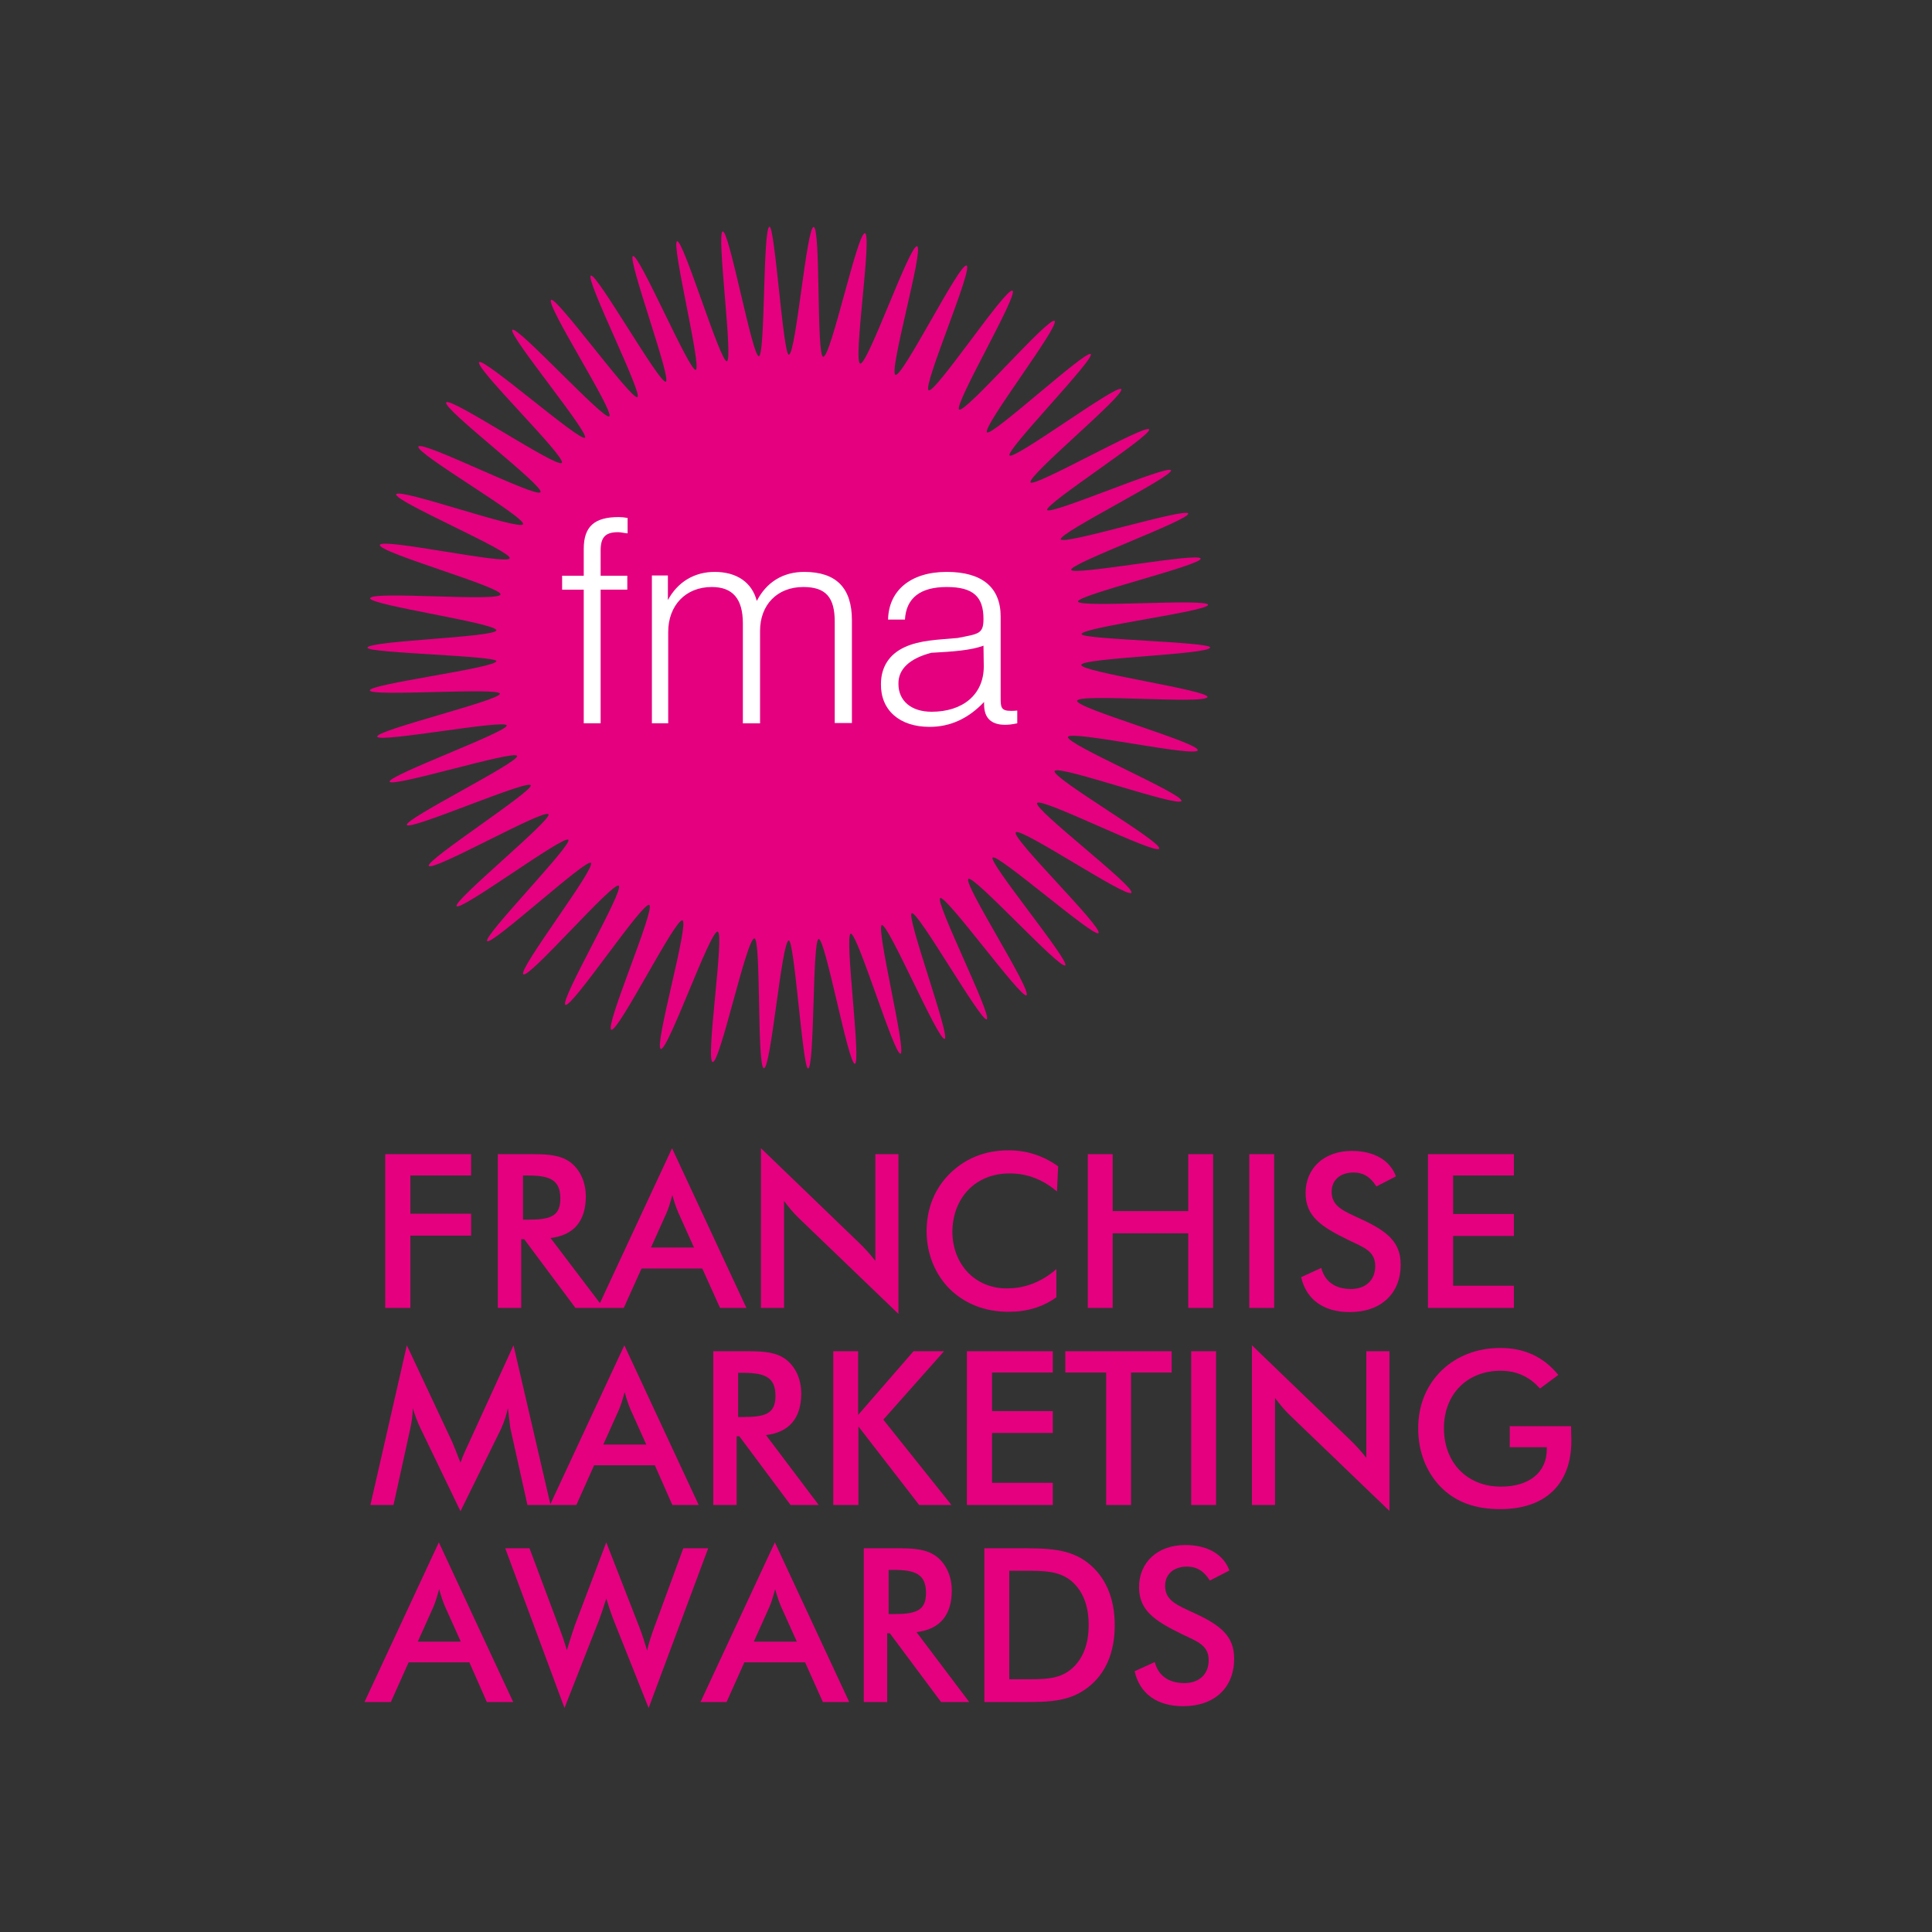 <?xml version="1.0" encoding="utf-8"?>
<!-- Generator: Adobe Illustrator 19.2.1, SVG Export Plug-In . SVG Version: 6.00 Build 0)  -->
<svg version="1.1" id="layer" xmlns="http://www.w3.org/2000/svg" xmlns:xlink="http://www.w3.org/1999/xlink" x="0px" y="0px"
	 viewBox="0 0 652 652" style="enable-background:new 0 0 652 652;" xml:space="preserve">
<rect x="0" y="0" width="652" height="652" fill="#333333" stroke="none"/>
<style type="text/css">
	.st0{fill:#E4007F;}
	.st1{fill:#FFFFFF;}
</style>
<path class="st0" d="M130,389.5h29v7.2h-20.5v12.9H159v7.4h-20.5v24.4H130V389.5z M176,418.2h0.9l17.3,23.2h9.5l-17.9-23.6
	c7.8-0.9,11.9-5.7,11.9-14c0-4.9-1.9-8.9-5-11.4c-3.2-2.5-7.3-2.9-12.9-2.9h-11.8v51.9h7.9V418.2z M176.5,411.6v-14.9h1.5
	c7.5,0,11.1,1.4,11.1,7.8c0,6.2-3.7,7.1-11.1,7.1H176.5z M243,441.4h8.9l-25.1-53.9l-25.1,53.9h8.8l6-13.3h20.5L243,441.4z
	 M219.7,421l5.3-11.8c0.6-1.4,1.2-3.3,1.9-5.9c0.7,2.6,1.4,4.5,2,5.9l5.3,11.8H219.7z M256.8,441.4h7.8v-36.1c1.5,2,3.1,4,5,5.8
	l33.6,32.3v-53.9h-7.8v36c-1.7-2.2-3.6-4.3-5.7-6.3l-32.9-31.7V441.4z M340.7,396c5.9,0,11.2,2,16,6.1l0.4-8.5
	c-5.1-3.6-10.5-5.4-16.8-5.4c-7.8,0-14.5,2.7-19.7,7.8c-5.2,5.1-7.9,11.9-7.9,19.5c0,7.5,2.8,14.5,7.8,19.5c5.1,5,11.9,7.7,19.9,7.7
	c6.2,0,11.5-1.6,16.1-4.9v-9.5c-5.1,4.4-10.6,6.5-16.8,6.5c-10.4,0-18.3-7.9-18.3-19.3C321.6,404.1,329.3,396,340.7,396
	 M367.1,441.4h8.4v-25.2h25.5v25.2h8.4v-51.9h-8.4v19.2h-25.5v-19.2h-8.4V441.4z M421.6,441.4h8.4v-51.9h-8.4V441.4z M439.1,431
	c1.7,7.5,7.5,11.8,16.4,11.8c10.7,0,17.2-6.4,17.2-16c0-7.5-4.3-11.2-13.4-15.4c-5.8-2.7-9.9-4.2-9.9-9.2c0-3.9,2.8-6.5,7.4-6.5
	c3.3,0,5.7,1.5,7.7,4.7l6.6-3.4c-2-5.4-7.3-8.6-14.9-8.6c-9.4,0-15.6,5.9-15.6,14.2c0,7.8,5.1,11.3,14.3,15.8
	c5.4,2.6,9.2,3.8,9.2,8.9c0,4.6-3.1,7.7-8.2,7.7c-5.3,0-8.8-2.5-10-7.1L439.1,431z M481.9,441.4h29v-7.5h-20.5v-16.8h20.5v-7.4
	h-20.5v-13h20.5v-7.2h-29V441.4z M171.4,475.2c0.5,3.8,0.7,6.2,0.9,7.1l5.7,25.6h7.8L173.3,454l-14.9,32.6c-0.8,1.8-2,4.1-3,7
	c-1.5-3.8-2.4-6.1-2.8-7L137.3,454L125,507.9h7.8l5.6-25.5c0.5-2.3,0.9-4.7,0.9-7.2c0.7,2.3,1.5,4.5,2.5,6.6l13.6,28.2l13.6-27.6
	C170.1,480,170.9,477.6,171.4,475.2 M226.9,507.9h8.9L210.7,454l-25.1,53.9h8.9l6-13.4H221L226.9,507.9z M203.6,487.5l5.3-11.8
	c0.6-1.4,1.2-3.3,1.9-5.9c0.7,2.6,1.4,4.5,2,5.9l5.3,11.8H203.6z M248.6,484.7h0.9l17.3,23.2h9.5l-17.8-23.6
	c7.8-0.9,11.9-5.7,11.9-14c0-4.9-1.9-8.9-5-11.4c-3.2-2.5-7.3-2.9-12.9-2.9h-11.8v51.9h7.9V484.7z M249.1,478.2v-14.9h1.5
	c7.5,0,11.1,1.4,11.1,7.8c0,6.2-3.7,7.1-11.1,7.1H249.1z M281.3,507.9h8.4v-26.5l20.5,26.5h10.9l-23-28.8l20.5-23.1h-10.3
	l-18.7,21.5V456h-8.4V507.9z M326.3,507.9h29v-7.5h-20.5v-16.8h20.5v-7.4h-20.5v-13h20.5V456h-29V507.9z M381.7,463.2h13.7V456
	h-35.9v7.2h13.8v44.7h8.4V463.2z M402,507.9h8.4V456H402V507.9z M422.5,507.9h7.8v-36.1c1.5,2,3.1,4,5,5.8l33.6,32.3V456h-7.8v36
	c-1.7-2.2-3.6-4.3-5.7-6.3L422.5,454V507.9z M509.5,481.3v7.1H522v0.7c0,7.7-5.8,12.6-15.5,12.6c-11.2,0-19.2-7.9-19.2-19.7
	c0-11.7,8-19.4,19.1-19.4c5.4,0,9.8,2,13.3,6l6.2-4.6c-5-6.1-11.4-9.1-19.6-9.1c-7.8,0-14.7,2.7-19.8,7.6
	c-5.2,5.1-7.9,11.8-7.9,19.6c0,7.7,2.7,14.7,7.6,19.7c5,5.1,11.6,7.5,20.1,7.5c15.1,0,24-8.3,24-23.1c0-1.2-0.1-2.8-0.1-4.9H509.5z
	 M164.3,574.4h8.9l-25.1-53.9L123,574.4h8.9l6-13.4h20.5L164.3,574.4z M141,554l5.3-11.8c0.6-1.4,1.2-3.3,1.9-5.9
	c0.7,2.6,1.4,4.5,2,5.9l5.3,11.8H141z M170.5,522.5l20,53.9l11.6-29.5c0.9-2.4,1.7-4.9,2.5-7.4c0.7,2.2,1.5,4.7,2.5,7.3l11.8,29.6
	l20.1-53.9h-8.4l-9.7,26.4c-1.1,3-2,5.6-2.5,8.1c-0.9-3-1.8-5.8-2.8-8.3l-11-28.2l-10.5,27.7c-0.3,0.9-1.3,3.7-2.8,8.7
	c-0.8-2.8-1.7-5.4-2.8-8.2l-9.8-26.2H170.5z M277.7,574.4h8.9l-25.1-53.9l-25.1,53.9h8.8l6-13.4h20.5L277.7,574.4z M254.4,554
	l5.3-11.8c0.6-1.4,1.2-3.3,1.9-5.9c0.7,2.6,1.4,4.5,2,5.9l5.3,11.8H254.4z M299.4,551.2h0.9l17.3,23.2h9.5l-17.8-23.6
	c7.8-0.9,11.9-5.7,11.9-14c0-4.9-1.9-8.9-5-11.4c-3.2-2.5-7.3-2.9-12.9-2.9h-11.8v51.9h7.9V551.2z M299.9,544.7v-14.9h1.5
	c7.5,0,11.1,1.4,11.1,7.8c0,6.2-3.7,7.1-11.1,7.1H299.9z M332.2,574.4h11.4h2.2c8.4,0,15.2-0.2,21.3-4.9c6-4.6,9.1-11.8,9.1-21
	c0-9.3-3.2-16.5-9.1-21.1c-6.3-4.9-13.8-4.9-23.5-4.9h-11.4V574.4z M340.6,566.8v-36.7h3h3c6.2,0,11,0.2,14.9,3.4
	c3.9,3.3,5.9,8.3,5.9,14.9c0,6.6-2,11.6-5.9,14.9c-3.7,3.1-8.1,3.4-13.9,3.4h-4.1H340.6z M382.9,564c1.7,7.5,7.5,11.8,16.4,11.8
	c10.7,0,17.2-6.4,17.2-16c0-7.5-4.3-11.2-13.4-15.4c-5.8-2.7-9.9-4.2-9.9-9.2c0-3.9,2.8-6.5,7.4-6.5c3.3,0,5.7,1.5,7.7,4.7l6.6-3.4
	c-2-5.4-7.3-8.6-14.9-8.6c-9.4,0-15.6,5.9-15.6,14.2c0,7.8,5.1,11.3,14.3,15.8c5.4,2.6,9.2,3.8,9.2,8.9c0,4.6-3.1,7.7-8.2,7.7
	c-5.3,0-8.8-2.5-10-7.1L382.9,564z"/>
<path class="st0" d="M408.4,218.5c0,2.4-43.4,3.5-43.5,5.9c-0.1,2.4,42.8,8.5,42.6,10.8c-0.3,2.6-43.6-1.3-44,1.3
	c-0.5,2.5,41.4,14.2,40.7,16.7c-0.6,2.5-43-6.9-43.8-4.5c-0.8,2.4,39.2,19.3,38.3,21.6c-0.9,2.3-41.8-12.4-42.8-10.1
	c-1.1,2.3,36.5,24,35.3,26.2c-1.2,2.2-39.9-17.5-41.2-15.4c-1.3,2.1,33.3,28.3,31.8,30.3c-1.4,2-37.4-22.3-39-20.4
	c-1.6,1.9,29.6,32.2,27.9,34c-1.5,1.6-34.1-27-35.7-25.5c-1.6,1.5,26.1,34.9,24.5,36.4c-1.7,1.5-30.9-30.6-32.7-29.2
	c-1.9,1.5,21.7,37.9,19.6,39.3c-1.8,1.2-27.2-34-29.1-32.8c-1.9,1.1,17.7,39.9,15.7,40.9c-1.9,1-23.3-36.8-25.3-35.8
	c-2,0.9,13.1,41.6,11.1,42.4c-2.1,0.8-19.1-39.1-21.2-38.4c-2.1,0.7,8.4,42.8,6.3,43.4c-2.1,0.6-14.6-41-16.8-40.5
	c-2.2,0.5,3.6,43.5,1.4,43.9c-2.2,0.3-10-42.4-12.2-42.1c-2.2,0.2-1.3,43.6-3.6,43.7c-1.8,0.1-4.6-43.2-6.5-43.2
	c-2.4,0-6,43.3-8.4,43.1c-2.4-0.1-0.9-43.5-3.2-43.8c-2.6-0.3-11.6,42.2-14.1,41.7c-2.5-0.5,4.1-43.4,1.7-44
	c-2.5-0.6-16.8,40.4-19.2,39.6c-2.4-0.8,9.7-42.5,7.3-43.4c-2.3-0.9-21.7,37.9-24,36.9c-2.3-1.1,15-40.9,12.8-42.1
	c-2.2-1.2-26.2,35-28.3,33.7c-2.1-1.3,20-38.7,18-40.2c-2-1.4-30.3,31.5-32.2,29.9c-1.9-1.6,24.6-35.9,22.8-37.6
	c-1.6-1.5-33.5,28-35,26.4c-1.5-1.6,28.9-32.6,27.4-34.2c-1.5-1.7-36.3,24.2-37.7,22.4c-1.4-1.7,32.3-29.2,31-31
	c-1.4-2-39.1,19.5-40.4,17.4c-1.1-1.9,35.4-25.3,34.4-27.2c-1-2-40.8,15.4-41.8,13.4c-0.9-2,38-21.2,37.2-23.3
	c-0.8-2.1-42.3,10.8-43,8.7c-0.7-2.1,40.1-16.9,39.5-19c-0.6-2.1-43.2,6-43.7,3.8c-0.5-2.2,41.7-12.3,41.4-14.5
	c-0.3-2.2-43.6,1.1-43.9-1.1c-0.2-2.2,42.8-7.6,42.7-9.9c-0.1-1.8-43.5-2.7-43.5-4.5c0-2.4,43.4-3.5,43.5-5.9
	c0.1-2.4-42.8-8.5-42.6-10.8c0.3-2.6,43.6,1.3,44-1.3c0.5-2.5-41.4-14.2-40.7-16.7c0.6-2.5,43,6.9,43.8,4.5
	c0.8-2.4-39.2-19.3-38.3-21.6c0.9-2.3,41.8,12.4,42.8,10.1c1.1-2.3-36.5-24-35.3-26.2c1.2-2.2,39.9,17.5,41.2,15.4
	c1.3-2.1-33.3-28.3-31.8-30.3c1.4-2,37.4,22.3,39,20.4c1.6-1.9-29.6-32.2-27.9-34c1.5-1.6,34.1,27,35.7,25.5
	c1.6-1.5-26.1-34.9-24.5-36.4c1.7-1.5,30.9,30.6,32.7,29.2c1.9-1.5-21.7-37.9-19.6-39.3c1.8-1.2,27.2,34,29.1,32.8
	c1.9-1.1-17.7-39.9-15.7-41c1.9-1,23.3,36.8,25.3,35.8c2-0.9-13.1-41.6-11.1-42.4c2.1-0.8,19.1,39.1,21.2,38.4
	c2.1-0.7-8.4-42.8-6.3-43.4c2.1-0.6,14.6,41,16.8,40.5c2.2-0.5-3.6-43.5-1.4-43.8c2.2-0.4,10,42.4,12.2,42.1
	c2.2-0.2,1.3-43.6,3.6-43.7c1.8-0.1,4.6,43.2,6.5,43.2c2.4,0,6-43.3,8.4-43.1c2.4,0.1,0.9,43.5,3.2,43.8
	c2.6,0.3,11.6-42.2,14.1-41.7c2.5,0.5-4.1,43.4-1.6,44c2.5,0.6,16.8-40.4,19.2-39.6c2.4,0.8-9.7,42.5-7.3,43.4
	c2.4,0.9,21.7-38,24-36.9c2.3,1.1-15,40.9-12.8,42.1c2.2,1.2,26.2-35,28.3-33.6c2.1,1.3-20,38.7-18,40.1c2,1.4,30.3-31.5,32.2-29.9
	c1.9,1.6-24.6,35.9-22.8,37.6c1.6,1.5,33.5-28,35-26.4c1.5,1.6-28.9,32.6-27.4,34.2c1.5,1.7,36.3-24.2,37.7-22.4
	c1.5,1.9-32,29.5-30.6,31.5c1.2,1.8,38.9-19.8,40-17.9c1.2,1.9-35.4,25.3-34.4,27.2c1,1.9,40.8-15.4,41.8-13.4
	c0.9,2-38,21.2-37.2,23.3c0.8,2.1,42.3-10.8,43-8.7c0.7,2.1-40.1,16.9-39.5,19c0.6,2.1,43.2-6,43.7-3.8c0.5,2.2-41.7,12.3-41.4,14.5
	c0.3,2.2,43.6-1.1,43.9,1.1c0.2,2.2-42.8,7.6-42.7,9.9C365,215.8,408.4,216.6,408.4,218.5"/>
<path class="st1" d="M197,199h-7.3v-4.7h7.3v-9.1c0-7.6,3.7-10.7,11.8-10.7c1,0,1.9,0.1,3,0.3v5.2c-1.2-0.1-2.3-0.4-3.2-0.4
	c-4.4,0-5.9,1.8-5.9,6.2v8.5h9v4.7h-9v45.1H197V199z M219.7,244.1h5.8v-30.8c0-9,5.9-15.2,14.7-15.2c7.1,0,10.5,4,10.5,12.3v33.7
	h5.8v-31.2c0-8.7,5.7-14.8,14.6-14.8c7.7,0,10.6,3.6,10.6,11.7v34.2h5.8v-34.7c0-10.9-5.3-16.3-16.1-16.3c-7.1,0-12.7,3.4-16,9.8
	c-1.6-6.2-6.7-9.8-14.2-9.8c-6.9,0-12.5,3.4-15.8,9.5v-8.3h-5.4V244.1z M313.7,245.3c7,0,13.1-2.8,18.4-8.4v0.8
	c0,4.6,2.4,6.9,7.1,6.9c0.9,0,2.3-0.1,4.1-0.5v-4.3c-1,0.1-1.7,0.1-2.1,0.1c-3.5,0-3.5-1.3-3.5-4.6v-0.6v-26.6
	c0-9.9-6.3-15.1-18.2-15.1c-12.2,0-19.6,6.3-19.8,16.1h5.7c0.4-7.3,5.2-11,14.1-11c9.1,0,12.4,3.4,12.4,10.8c0,5.1-1.7,5-8.7,6.4
	c-6.6,0.6-12.7,0.7-17.9,3.1c-5.2,2.4-8,6.7-8,12.5C297.2,239.6,303.5,245.3,313.7,245.3 M314.3,220.3c7.3-0.4,13.3-0.8,17.6-2.4
	l0.1,7c0,9.6-7.2,15.3-17.6,15.3c-6.9,0-11.2-3.7-11.2-9.4C303.1,225.8,307,222.2,314.3,220.3"/>
</svg>
